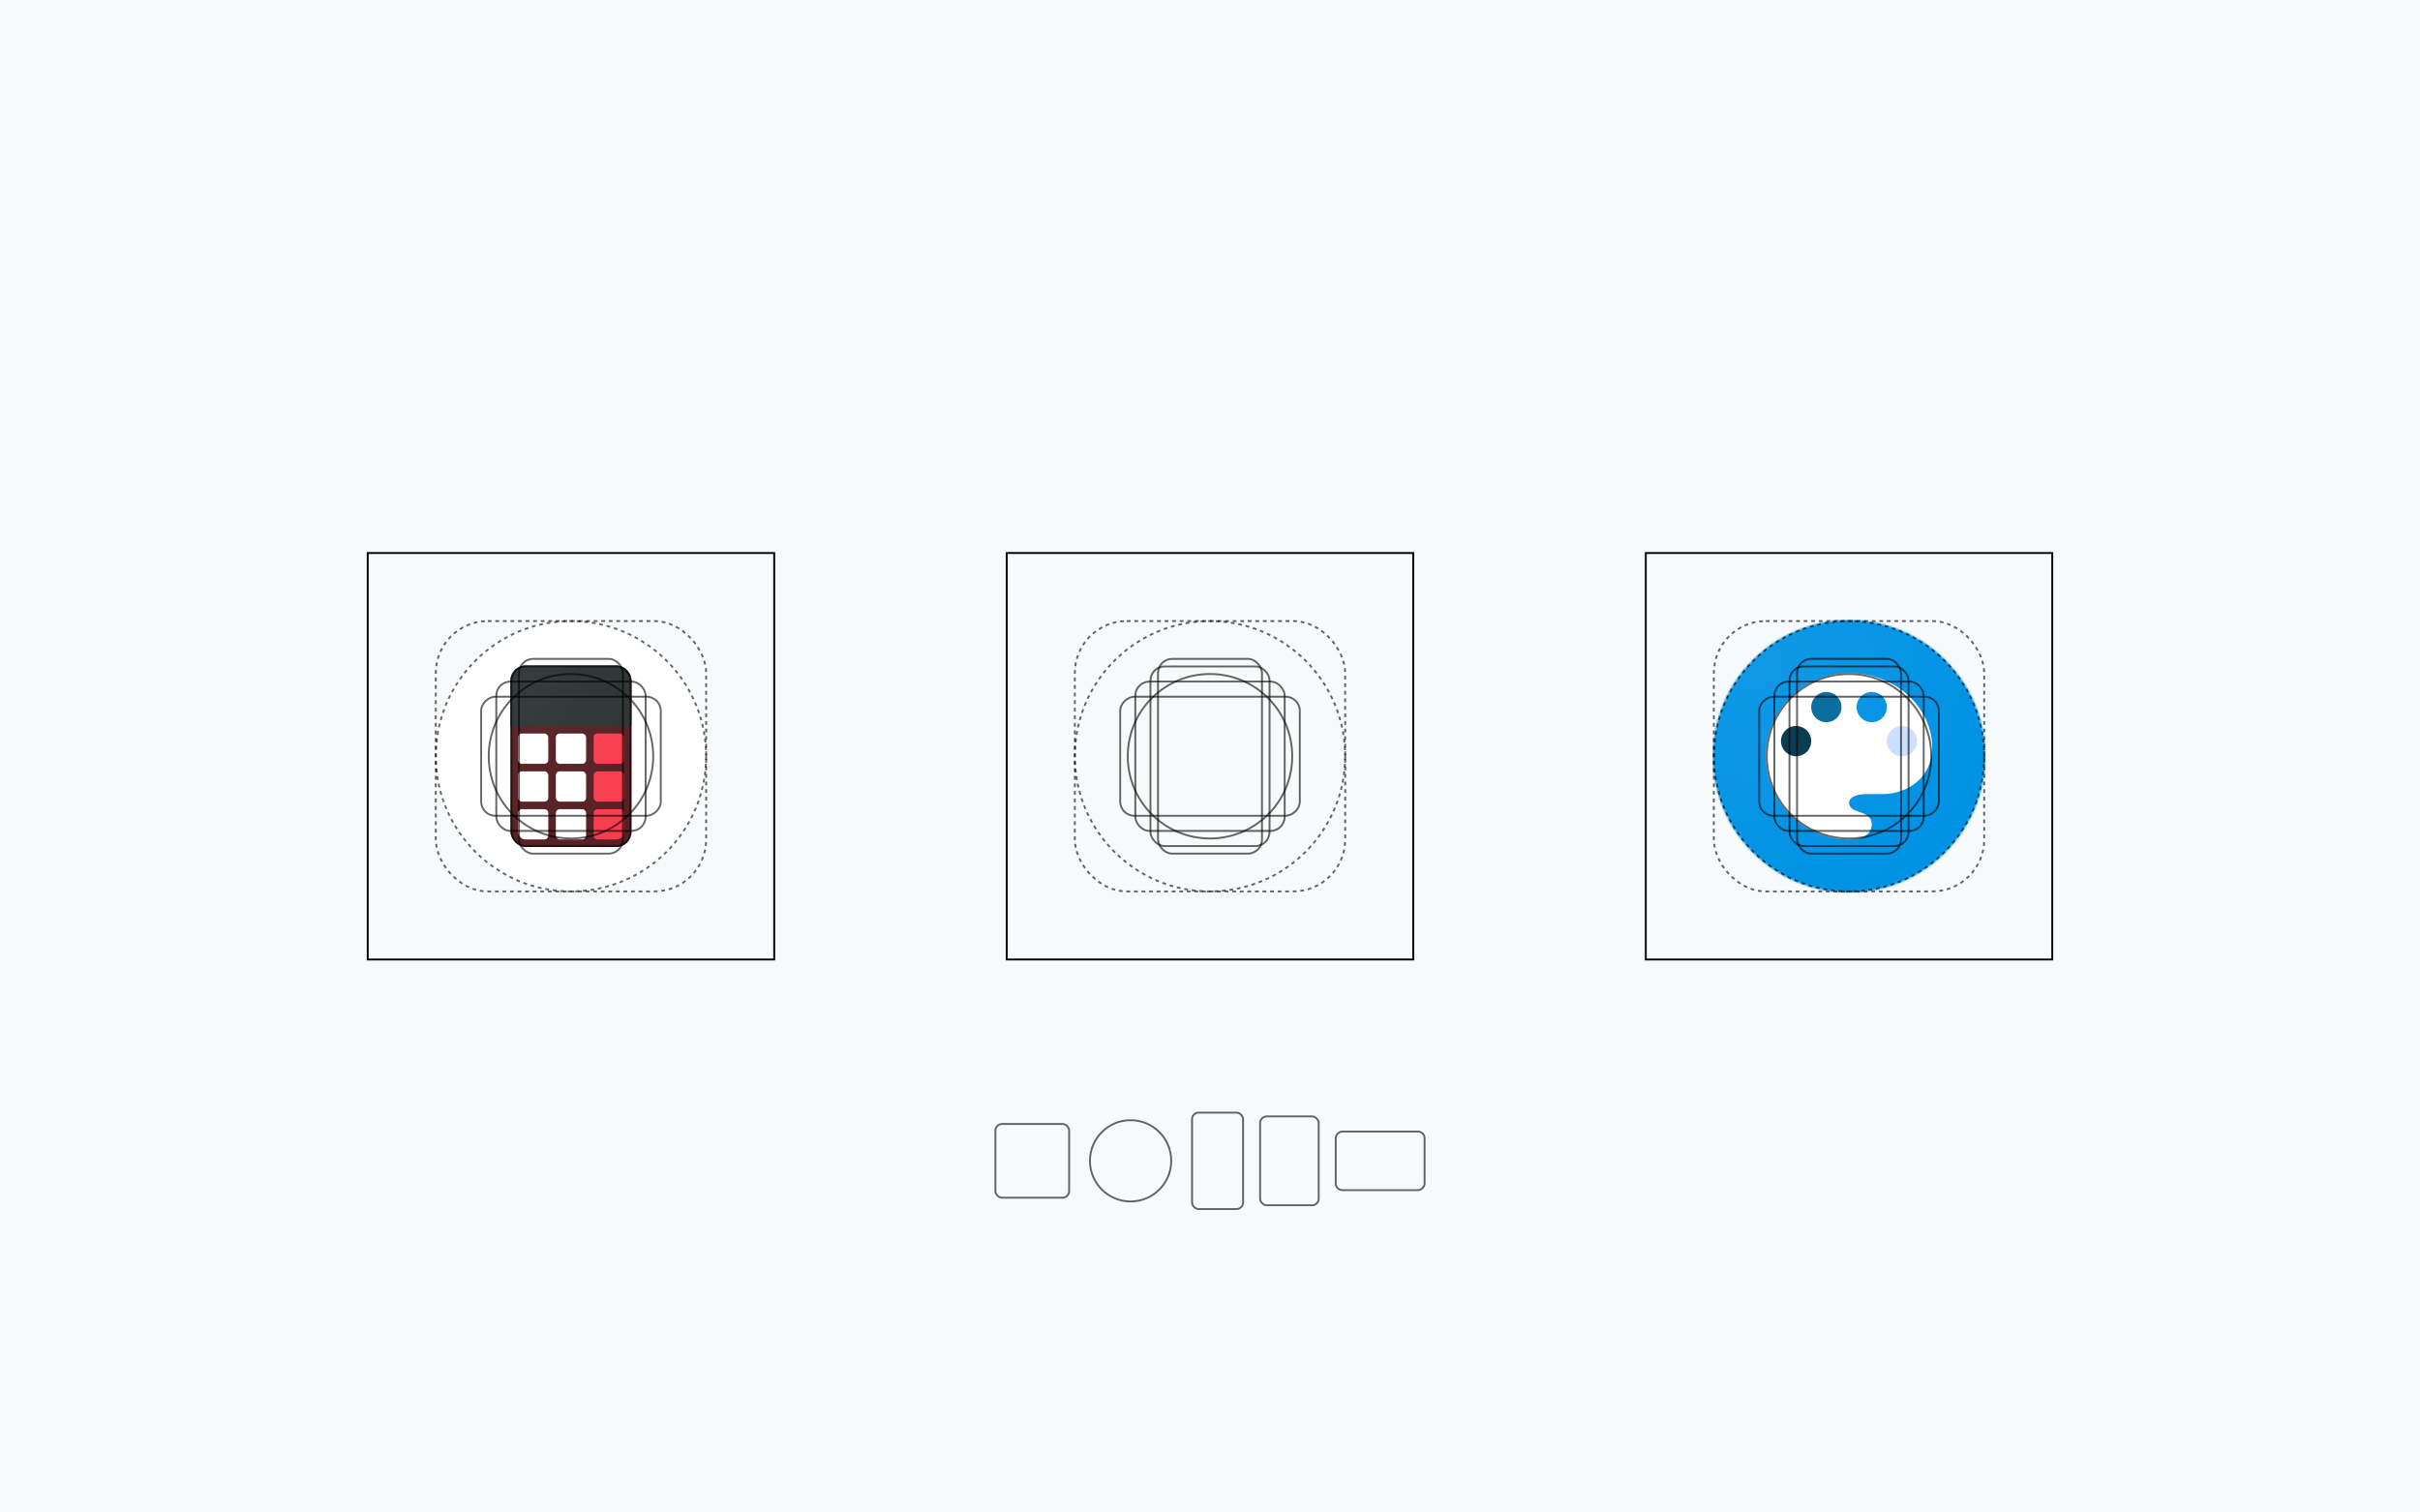 <svg width="1280" height="800" viewBox="0 0 1280 800" fill="none" xmlns="http://www.w3.org/2000/svg">
<rect width="1280" height="800" fill="#F6FAFA"/>
<rect x="526.5" y="594.5" width="39" height="39" rx="3.5" stroke="black" stroke-opacity="0.6"/>
<circle cx="598" cy="614" r="21.5" stroke="black" stroke-opacity="0.6"/>
<rect x="666.5" y="590.5" width="31" height="47" rx="3.5" stroke="black" stroke-opacity="0.6"/>
<rect x="630.5" y="588.5" width="27" height="51" rx="3.5" stroke="black" stroke-opacity="0.6"/>
<rect x="706.5" y="629.5" width="31" height="47" rx="3.5" transform="rotate(-90 706.5 629.5)" stroke="black" stroke-opacity="0.6"/>
<rect x="532.5" y="292.5" width="215" height="215" stroke="black"/>
<rect x="568.5" y="328.5" width="143" height="143" rx="27.5" stroke="black" stroke-opacity="0.6" stroke-dasharray="2 2"/>
<circle cx="640" cy="400" r="71.5" stroke="black" stroke-opacity="0.6" stroke-dasharray="2 2"/>
<circle cx="640" cy="400" r="43.5" stroke="black" stroke-opacity="0.6"/>
<rect x="600.5" y="360.5" width="79" height="79" rx="7.5" stroke="black" stroke-opacity="0.6"/>
<rect x="608.5" y="352.5" width="63" height="95" rx="7.5" stroke="black" stroke-opacity="0.6"/>
<rect x="612.5" y="348.5" width="55" height="103" rx="7.5" stroke="black" stroke-opacity="0.6"/>
<rect x="592.5" y="431.501" width="63" height="95" rx="7.5" transform="rotate(-90 592.5 431.501)" stroke="black" stroke-opacity="0.6"/>
<g clip-path="url(#clip0_643_573)">
<mask id="mask0_643_573" style="mask-type:alpha" maskUnits="userSpaceOnUse" x="906" y="328" width="144" height="144">
<circle cx="978" cy="400" r="72" fill="black"/>
</mask>
<g mask="url(#mask0_643_573)">
<rect x="872" y="294" width="216" height="216" fill="#0092E4"/>
<path d="M978 444C953.756 444 934 424.244 934 400C934 375.756 953.756 356 978 356C1002.24 356 1022 373.776 1022 395.6C1022 410.164 1010.16 420 995.6 420H988C975.85 420 977 426 980 428C983 430 990 430 990 436C990 442 984.072 444 978 444Z" fill="white"/>
<circle cx="1006" cy="392" r="8" fill="#CBDEFB"/>
<circle cx="950" cy="392" r="8" fill="#00354A"/>
<circle cx="990" cy="374" r="8" fill="#0092E4"/>
<circle cx="966" cy="374" r="8" fill="#00689B"/>
<mask id="mask1_643_573" style="mask-type:alpha" maskUnits="userSpaceOnUse" x="870" y="292" width="216" height="216">
<rect x="870" y="292" width="216" height="216" fill="#C4C4C4"/>
</mask>
<g mask="url(#mask1_643_573)">
<circle cx="927.08" cy="349.08" r="144" fill="url(#paint0_radial_643_573)" fill-opacity="0.6"/>
</g>
</g>
<rect x="870.5" y="292.5" width="215" height="215" stroke="black"/>
<rect x="906.5" y="328.5" width="143" height="143" rx="27.5" stroke="black" stroke-opacity="0.6" stroke-dasharray="2 2"/>
<circle cx="978" cy="400" r="71.5" stroke="black" stroke-opacity="0.6" stroke-dasharray="2 2"/>
<circle cx="978" cy="400" r="43.5" stroke="black" stroke-opacity="0.6"/>
<rect x="938.5" y="360.5" width="79" height="79" rx="7.5" stroke="black" stroke-opacity="0.6"/>
<rect x="946.5" y="352.5" width="63" height="95" rx="7.5" stroke="black" stroke-opacity="0.6"/>
<rect x="950.5" y="348.5" width="55" height="103" rx="7.5" stroke="black" stroke-opacity="0.6"/>
<rect x="930.5" y="431.501" width="63" height="95" rx="7.5" transform="rotate(-90 930.5 431.501)" stroke="black" stroke-opacity="0.6"/>
</g>
<g clip-path="url(#clip1_643_573)">
<mask id="mask2_643_573" style="mask-type:alpha" maskUnits="userSpaceOnUse" x="230" y="328" width="144" height="144">
<circle cx="302" cy="400" r="72" fill="white"/>
</mask>
<g mask="url(#mask2_643_573)">
<rect x="194" y="292" width="216" height="216" fill="white"/>
<rect x="270" y="352" width="64" height="96" rx="8" fill="#551E22"/>
<path d="M270 360C270 355.582 273.582 352 278 352H326C330.418 352 334 355.582 334 360V384H270V360Z" fill="#2A3232"/>
<circle cx="282" cy="396" r="4" fill="#2A3232"/>
<circle cx="282" cy="416" r="4" fill="#2A3232"/>
<circle cx="282" cy="436" r="4" fill="#2A3232"/>
<circle cx="302" cy="396" r="4" fill="#2A3232"/>
<circle cx="302" cy="416" r="4" fill="#2A3232"/>
<circle cx="302" cy="436" r="4" fill="#2A3232"/>
<circle cx="322" cy="396" r="4" fill="#2A3232"/>
<circle cx="322" cy="416" r="4" fill="#2A3232"/>
<circle cx="322" cy="436" r="4" fill="#2A3232"/>
<rect x="274" y="388" width="16" height="16" rx="2" fill="white"/>
<rect x="274" y="408" width="16" height="16" rx="2" fill="white"/>
<path d="M274 430C274 428.895 274.895 428 276 428H288C289.105 428 290 428.895 290 430V442C290 443.105 289.105 444 288 444H278C275.791 444 274 442.209 274 440V430Z" fill="white"/>
<rect x="294" y="388" width="16" height="16" rx="2" fill="white"/>
<rect x="314" y="388" width="16" height="16" rx="2" fill="#F93B4F"/>
<rect x="294" y="408" width="16" height="16" rx="2" fill="white"/>
<rect x="314" y="408" width="16" height="16" rx="2" fill="#F93B4F"/>
<rect x="294" y="428" width="16" height="16" rx="2" fill="white"/>
<path d="M314 430C314 428.895 314.895 428 316 428H328C329.105 428 330 428.895 330 430V440C330 442.209 328.209 444 326 444H316C314.895 444 314 443.105 314 442V430Z" fill="#F93B4F"/>
<mask id="mask3_643_573" style="mask-type:alpha" maskUnits="userSpaceOnUse" x="194" y="292" width="216" height="216">
<rect x="194" y="292" width="216" height="216" fill="#C4C4C4"/>
</mask>
<g mask="url(#mask3_643_573)">
<circle cx="251.08" cy="349.08" r="144" fill="url(#paint1_radial_643_573)" fill-opacity="0.6"/>
</g>
</g>
<rect x="194.5" y="292.5" width="215" height="215" stroke="black"/>
<rect x="230.5" y="328.5" width="143" height="143" rx="27.5" stroke="black" stroke-opacity="0.6" stroke-dasharray="2 2"/>
<circle cx="302" cy="400" r="71.5" stroke="black" stroke-opacity="0.6" stroke-dasharray="2 2"/>
<circle cx="302" cy="400" r="43.5" stroke="black" stroke-opacity="0.6"/>
<rect x="262.5" y="360.5" width="79" height="79" rx="7.5" stroke="black" stroke-opacity="0.6"/>
<rect x="270.5" y="352.5" width="63" height="95" rx="7.5" stroke="black" stroke-opacity="0.6"/>
<rect x="274.5" y="348.5" width="55" height="103" rx="7.5" stroke="black" stroke-opacity="0.6"/>
<rect x="254.5" y="431.501" width="63" height="95" rx="7.5" transform="rotate(-90 254.5 431.501)" stroke="black" stroke-opacity="0.6"/>
</g>
<defs>
<radialGradient id="paint0_radial_643_573" cx="0" cy="0" r="1" gradientUnits="userSpaceOnUse" gradientTransform="translate(927.08 349.08) rotate(90) scale(144)">
<stop stop-color="white" stop-opacity="0.1"/>
<stop offset="1" stop-color="white" stop-opacity="0"/>
</radialGradient>
<radialGradient id="paint1_radial_643_573" cx="0" cy="0" r="1" gradientUnits="userSpaceOnUse" gradientTransform="translate(251.08 349.08) rotate(90) scale(144)">
<stop stop-color="white" stop-opacity="0.1"/>
<stop offset="1" stop-color="white" stop-opacity="0"/>
</radialGradient>
<clipPath id="clip0_643_573">
<rect width="216" height="216" fill="white" transform="translate(870 292)"/>
</clipPath>
<clipPath id="clip1_643_573">
<rect width="216" height="216" fill="white" transform="translate(194 292)"/>
</clipPath>
</defs>
</svg>
